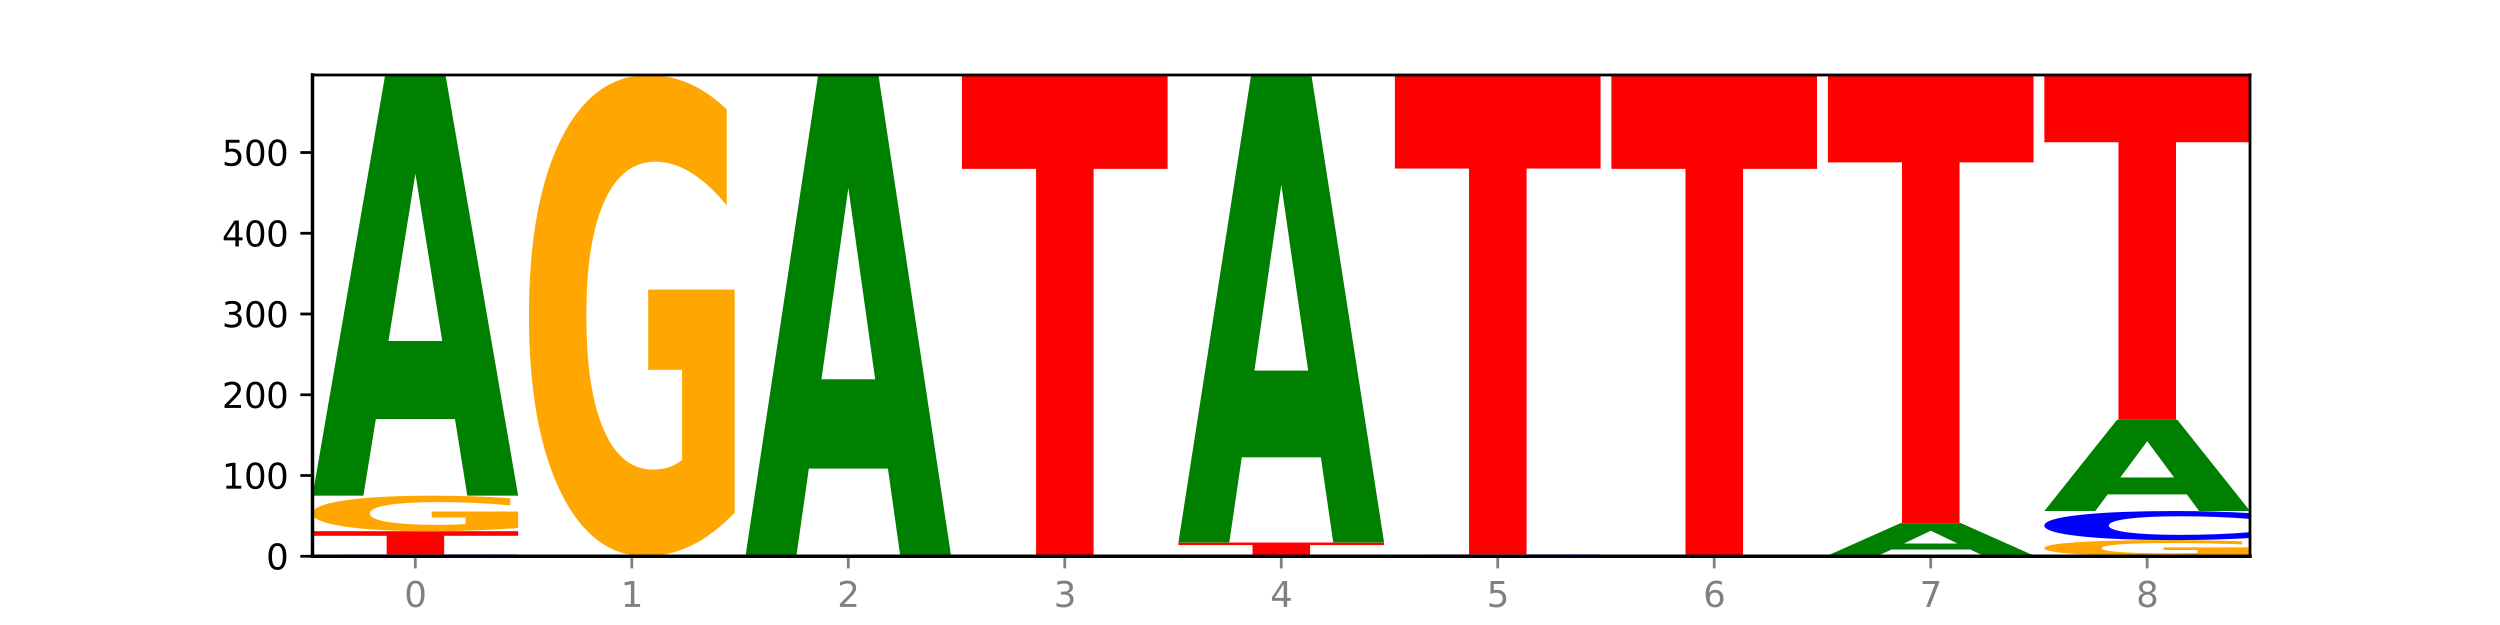 <?xml version="1.0" encoding="utf-8" standalone="no"?>
<!DOCTYPE svg PUBLIC "-//W3C//DTD SVG 1.1//EN"
  "http://www.w3.org/Graphics/SVG/1.1/DTD/svg11.dtd">
<svg xmlns:xlink="http://www.w3.org/1999/xlink" width="720pt" height="180pt" viewBox="0 0 720 180" xmlns="http://www.w3.org/2000/svg" version="1.1">
 <defs>
  <style type="text/css">*{stroke-linejoin: round; stroke-linecap: butt}</style>
 </defs>
 <g id="figure_1">
  <g id="patch_1">
   <path d="M 0 180 
L 720 180 
L 720 0 
L 0 0 
z
" style="fill: #ffffff"/>
  </g>
  <g id="axes_1">
   <g id="patch_2">
    <path d="M 90 160.2 
L 648 160.2 
L 648 21.6 
L 90 21.6 
z
" style="fill: #ffffff"/>
   </g>
   <g id="line2d_1">
    <path d="M 90 160.2 
L 648 160.2 
" clip-path="url(#p351bd68293)" style="fill: none; stroke: #000000; stroke-width: 0.5; stroke-linecap: square"/>
   </g>
   <g id="patch_3">
    <path d="M 149.229 160.167 
Q 144.275 160.183 138.917 160.192 
Q 133.56 160.2 127.725 160.2 
Q 110.325 160.2 100.163 160.137 
Q 90 160.075 90 159.968 
Q 90 159.86 100.163 159.798 
Q 110.325 159.735 127.725 159.735 
Q 133.56 159.735 138.917 159.743 
Q 144.275 159.752 149.229 159.768 
L 149.229 159.861 
Q 144.23 159.839 139.38 159.829 
Q 134.53 159.819 129.173 159.819 
Q 119.562 159.819 114.056 159.858 
Q 108.564 159.898 108.564 159.968 
Q 108.564 160.037 114.056 160.077 
Q 119.562 160.116 129.173 160.116 
Q 134.53 160.116 139.38 160.106 
Q 144.23 160.096 149.229 160.074 
L 149.229 160.167 
z
" clip-path="url(#p351bd68293)" style="fill: #0000ff"/>
   </g>
   <g id="patch_4">
    <path d="M 90 152.991 
L 149.229 152.991 
L 149.229 154.306 
L 127.92 154.306 
L 127.92 159.735 
L 111.35 159.735 
L 111.35 154.306 
L 90 154.306 
L 90 152.991 
z
" clip-path="url(#p351bd68293)" style="fill: #ff0000"/>
   </g>
   <g id="patch_5">
    <path d="M 149.229 152.065 
Q 143.256 152.528 136.831 152.761 
Q 130.406 152.991 123.557 152.991 
Q 108.079 152.991 99.04 151.613 
Q 90 150.235 90 147.878 
Q 90 145.494 99.199 144.126 
Q 108.411 142.759 124.433 142.759 
Q 130.605 142.759 136.26 142.945 
Q 141.928 143.129 146.946 143.492 
L 146.946 145.532 
Q 141.769 145.065 136.645 144.834 
Q 131.521 144.602 126.371 144.602 
Q 116.84 144.602 111.677 145.452 
Q 106.513 146.299 106.513 147.878 
Q 106.513 149.442 111.491 150.296 
Q 116.469 151.148 125.628 151.148 
Q 128.123 151.148 130.26 151.099 
Q 132.397 151.048 134.097 150.943 
L 134.097 149.028 
L 124.34 149.028 
L 124.34 147.322 
L 149.229 147.322 
L 149.229 152.065 
z
" clip-path="url(#p351bd68293)" style="fill: #ffa600"/>
   </g>
   <g id="patch_6">
    <path d="M 131.028 120.687 
L 108.249 120.687 
L 104.653 142.759 
L 90 142.759 
L 110.926 21.6 
L 128.303 21.6 
L 149.229 142.759 
L 134.588 142.759 
L 131.028 120.687 
z
M 111.882 98.201 
L 127.359 98.201 
L 119.633 50.007 
L 111.882 98.201 
z
" clip-path="url(#p351bd68293)" style="fill: #008000"/>
   </g>
   <g id="patch_7">
    <path d="M 211.575 147.66 
Q 205.602 153.93 199.177 157.079 
Q 192.753 160.2 185.903 160.2 
Q 170.426 160.2 161.386 141.533 
Q 152.346 122.866 152.346 90.943 
Q 152.346 58.648 161.545 40.124 
Q 170.758 21.6 186.779 21.6 
Q 192.952 21.6 198.607 24.119 
Q 204.275 26.61 209.292 31.535 
L 209.292 59.163 
Q 204.115 52.836 198.992 49.715 
Q 193.868 46.566 188.717 46.566 
Q 179.187 46.566 174.023 58.075 
Q 168.859 69.556 168.859 90.943 
Q 168.859 112.129 173.837 123.696 
Q 178.815 135.234 187.974 135.234 
Q 190.47 135.234 192.607 134.576 
Q 194.744 133.889 196.443 132.457 
L 196.443 106.518 
L 186.686 106.518 
L 186.686 83.413 
L 211.575 83.413 
L 211.575 147.66 
z
" clip-path="url(#p351bd68293)" style="fill: #ffa600"/>
   </g>
   <g id="patch_8">
    <path d="M 255.721 134.951 
L 232.942 134.951 
L 229.346 160.2 
L 214.693 160.2 
L 235.618 21.6 
L 252.996 21.6 
L 273.922 160.2 
L 259.281 160.2 
L 255.721 134.951 
z
M 236.575 109.228 
L 252.051 109.228 
L 244.325 54.096 
L 236.575 109.228 
z
" clip-path="url(#p351bd68293)" style="fill: #008000"/>
   </g>
   <g id="patch_9">
    <path d="M 277.039 21.6 
L 336.268 21.6 
L 336.268 48.631 
L 314.959 48.631 
L 314.959 160.2 
L 298.389 160.2 
L 298.389 48.631 
L 277.039 48.631 
L 277.039 21.6 
z
" clip-path="url(#p351bd68293)" style="fill: #ff0000"/>
   </g>
   <g id="patch_10">
    <path d="M 398.615 160.183 
Q 393.66 160.192 388.303 160.196 
Q 382.945 160.2 377.111 160.2 
Q 359.71 160.2 349.548 160.169 
Q 339.385 160.137 339.385 160.084 
Q 339.385 160.03 349.548 159.999 
Q 359.71 159.967 377.111 159.967 
Q 382.945 159.967 388.303 159.972 
Q 393.66 159.976 398.615 159.984 
L 398.615 160.03 
Q 393.615 160.02 388.765 160.014 
Q 383.915 160.009 378.558 160.009 
Q 368.948 160.009 363.441 160.029 
Q 357.95 160.049 357.95 160.084 
Q 357.95 160.118 363.441 160.138 
Q 368.948 160.158 378.558 160.158 
Q 383.915 160.158 388.765 160.153 
Q 393.615 160.148 398.615 160.137 
L 398.615 160.183 
z
" clip-path="url(#p351bd68293)" style="fill: #0000ff"/>
   </g>
   <g id="patch_11">
    <path d="M 339.385 156.247 
L 398.615 156.247 
L 398.615 156.972 
L 377.306 156.972 
L 377.306 159.967 
L 360.735 159.967 
L 360.735 156.972 
L 339.385 156.972 
L 339.385 156.247 
z
" clip-path="url(#p351bd68293)" style="fill: #ff0000"/>
   </g>
   <g id="patch_12">
    <path d="M 380.413 131.718 
L 357.635 131.718 
L 354.038 156.247 
L 339.385 156.247 
L 360.311 21.6 
L 377.689 21.6 
L 398.615 156.247 
L 383.974 156.247 
L 380.413 131.718 
z
M 361.268 106.728 
L 376.744 106.728 
L 369.018 53.17 
L 361.268 106.728 
z
" clip-path="url(#p351bd68293)" style="fill: #008000"/>
   </g>
   <g id="patch_13">
    <path d="M 460.961 160.167 
Q 456.006 160.183 450.649 160.192 
Q 445.292 160.2 439.457 160.2 
Q 422.057 160.2 411.894 160.137 
Q 401.732 160.075 401.732 159.968 
Q 401.732 159.86 411.894 159.798 
Q 422.057 159.735 439.457 159.735 
Q 445.292 159.735 450.649 159.743 
Q 456.006 159.752 460.961 159.768 
L 460.961 159.861 
Q 455.962 159.839 451.112 159.829 
Q 446.262 159.819 440.904 159.819 
Q 431.294 159.819 425.788 159.858 
Q 420.296 159.898 420.296 159.968 
Q 420.296 160.037 425.788 160.077 
Q 431.294 160.116 440.904 160.116 
Q 446.262 160.116 451.112 160.106 
Q 455.962 160.096 460.961 160.074 
L 460.961 160.167 
z
" clip-path="url(#p351bd68293)" style="fill: #0000ff"/>
   </g>
   <g id="patch_14">
    <path d="M 401.732 21.6 
L 460.961 21.6 
L 460.961 48.54 
L 439.652 48.54 
L 439.652 159.735 
L 423.082 159.735 
L 423.082 48.54 
L 401.732 48.54 
L 401.732 21.6 
z
" clip-path="url(#p351bd68293)" style="fill: #ff0000"/>
   </g>
   <g id="patch_15">
    <path d="M 464.078 21.6 
L 523.307 21.6 
L 523.307 48.631 
L 501.999 48.631 
L 501.999 160.2 
L 485.428 160.2 
L 485.428 48.631 
L 464.078 48.631 
L 464.078 21.6 
z
" clip-path="url(#p351bd68293)" style="fill: #ff0000"/>
   </g>
   <g id="patch_16">
    <path d="M 585.654 160.179 
Q 579.68 160.189 573.256 160.195 
Q 566.831 160.2 559.982 160.2 
Q 544.504 160.2 535.464 160.169 
Q 526.425 160.137 526.425 160.084 
Q 526.425 160.03 535.624 159.999 
Q 544.836 159.967 560.858 159.967 
Q 567.03 159.967 572.685 159.972 
Q 578.353 159.976 583.37 159.984 
L 583.37 160.03 
Q 578.194 160.02 573.07 160.015 
Q 567.946 160.009 562.796 160.009 
Q 553.265 160.009 548.101 160.029 
Q 542.938 160.048 542.938 160.084 
Q 542.938 160.119 547.915 160.139 
Q 552.893 160.158 562.052 160.158 
Q 564.548 160.158 566.685 160.157 
Q 568.822 160.156 570.521 160.153 
L 570.521 160.11 
L 560.765 160.11 
L 560.765 160.071 
L 585.654 160.071 
L 585.654 160.179 
z
" clip-path="url(#p351bd68293)" style="fill: #ffa600"/>
   </g>
   <g id="patch_17">
    <path d="M 567.453 158.273 
L 544.674 158.273 
L 541.077 159.967 
L 526.425 159.967 
L 547.35 150.665 
L 564.728 150.665 
L 585.654 159.967 
L 571.013 159.967 
L 567.453 158.273 
z
M 548.307 156.546 
L 563.783 156.546 
L 556.057 152.846 
L 548.307 156.546 
z
" clip-path="url(#p351bd68293)" style="fill: #008000"/>
   </g>
   <g id="patch_18">
    <path d="M 526.425 21.6 
L 585.654 21.6 
L 585.654 46.771 
L 564.345 46.771 
L 564.345 150.665 
L 547.775 150.665 
L 547.775 46.771 
L 526.425 46.771 
L 526.425 21.6 
z
" clip-path="url(#p351bd68293)" style="fill: #ff0000"/>
   </g>
   <g id="patch_19">
    <path d="M 648 159.779 
Q 642.027 159.99 635.602 160.095 
Q 629.177 160.2 622.328 160.2 
Q 606.85 160.2 597.811 159.574 
Q 588.771 158.947 588.771 157.876 
Q 588.771 156.792 597.97 156.171 
Q 607.182 155.549 623.204 155.549 
Q 629.376 155.549 635.031 155.634 
Q 640.699 155.717 645.717 155.882 
L 645.717 156.81 
Q 640.54 156.597 635.416 156.492 
Q 630.292 156.387 625.142 156.387 
Q 615.611 156.387 610.448 156.773 
Q 605.284 157.158 605.284 157.876 
Q 605.284 158.587 610.262 158.975 
Q 615.24 159.362 624.399 159.362 
Q 626.894 159.362 629.031 159.34 
Q 631.168 159.317 632.868 159.269 
L 632.868 158.399 
L 623.111 158.399 
L 623.111 157.623 
L 648 157.623 
L 648 159.779 
z
" clip-path="url(#p351bd68293)" style="fill: #ffa600"/>
   </g>
   <g id="patch_20">
    <path d="M 648 154.949 
Q 643.046 155.246 637.688 155.397 
Q 632.331 155.549 626.496 155.549 
Q 609.096 155.549 598.933 154.421 
Q 588.771 153.294 588.771 151.366 
Q 588.771 149.431 598.933 148.305 
Q 609.096 147.177 626.496 147.177 
Q 632.331 147.177 637.688 147.329 
Q 643.046 147.48 648 147.777 
L 648 149.446 
Q 643.001 149.052 638.151 148.868 
Q 633.301 148.685 627.944 148.685 
Q 618.333 148.685 612.827 149.399 
Q 607.335 150.112 607.335 151.366 
Q 607.335 152.614 612.827 153.328 
Q 618.333 154.041 627.944 154.041 
Q 633.301 154.041 638.151 153.858 
Q 643.001 153.673 648 153.278 
L 648 154.949 
z
" clip-path="url(#p351bd68293)" style="fill: #0000ff"/>
   </g>
   <g id="patch_21">
    <path d="M 629.799 142.39 
L 607.02 142.39 
L 603.424 147.177 
L 588.771 147.177 
L 609.697 120.899 
L 627.074 120.899 
L 648 147.177 
L 633.359 147.177 
L 629.799 142.39 
z
M 610.653 137.513 
L 626.13 137.513 
L 618.404 127.06 
L 610.653 137.513 
z
" clip-path="url(#p351bd68293)" style="fill: #008000"/>
   </g>
   <g id="patch_22">
    <path d="M 588.771 21.6 
L 648 21.6 
L 648 40.966 
L 626.691 40.966 
L 626.691 120.899 
L 610.121 120.899 
L 610.121 40.966 
L 588.771 40.966 
L 588.771 21.6 
z
" clip-path="url(#p351bd68293)" style="fill: #ff0000"/>
   </g>
   <g id="matplotlib.axis_1">
    <g id="xtick_1">
     <g id="line2d_2">
      <defs>
       <path id="m882e258e30" d="M 0 0 
L 0 3.5 
" style="stroke: #808080; stroke-width: 0.8"/>
      </defs>
      <g>
       <use xlink:href="#m882e258e30" x="119.615" y="160.2" style="fill: #808080; stroke: #808080; stroke-width: 0.8"/>
      </g>
     </g>
     <g id="text_1">
      <!-- 0 -->
      <g style="fill: #808080" transform="translate(116.433 174.798) scale(0.1 -0.1)">
       <defs>
        <path id="DejaVuSans-30" d="M 2034 4250 
Q 1547 4250 1301 3770 
Q 1056 3291 1056 2328 
Q 1056 1369 1301 889 
Q 1547 409 2034 409 
Q 2525 409 2770 889 
Q 3016 1369 3016 2328 
Q 3016 3291 2770 3770 
Q 2525 4250 2034 4250 
z
M 2034 4750 
Q 2819 4750 3233 4129 
Q 3647 3509 3647 2328 
Q 3647 1150 3233 529 
Q 2819 -91 2034 -91 
Q 1250 -91 836 529 
Q 422 1150 422 2328 
Q 422 3509 836 4129 
Q 1250 4750 2034 4750 
z
" transform="scale(0.016)"/>
       </defs>
       <use xlink:href="#DejaVuSans-30"/>
      </g>
     </g>
    </g>
    <g id="xtick_2">
     <g id="line2d_3">
      <g>
       <use xlink:href="#m882e258e30" x="181.961" y="160.2" style="fill: #808080; stroke: #808080; stroke-width: 0.8"/>
      </g>
     </g>
     <g id="text_2">
      <!-- 1 -->
      <g style="fill: #808080" transform="translate(178.78 174.798) scale(0.1 -0.1)">
       <defs>
        <path id="DejaVuSans-31" d="M 794 531 
L 1825 531 
L 1825 4091 
L 703 3866 
L 703 4441 
L 1819 4666 
L 2450 4666 
L 2450 531 
L 3481 531 
L 3481 0 
L 794 0 
L 794 531 
z
" transform="scale(0.016)"/>
       </defs>
       <use xlink:href="#DejaVuSans-31"/>
      </g>
     </g>
    </g>
    <g id="xtick_3">
     <g id="line2d_4">
      <g>
       <use xlink:href="#m882e258e30" x="244.307" y="160.2" style="fill: #808080; stroke: #808080; stroke-width: 0.8"/>
      </g>
     </g>
     <g id="text_3">
      <!-- 2 -->
      <g style="fill: #808080" transform="translate(241.126 174.798) scale(0.1 -0.1)">
       <defs>
        <path id="DejaVuSans-32" d="M 1228 531 
L 3431 531 
L 3431 0 
L 469 0 
L 469 531 
Q 828 903 1448 1529 
Q 2069 2156 2228 2338 
Q 2531 2678 2651 2914 
Q 2772 3150 2772 3378 
Q 2772 3750 2511 3984 
Q 2250 4219 1831 4219 
Q 1534 4219 1204 4116 
Q 875 4013 500 3803 
L 500 4441 
Q 881 4594 1212 4672 
Q 1544 4750 1819 4750 
Q 2544 4750 2975 4387 
Q 3406 4025 3406 3419 
Q 3406 3131 3298 2873 
Q 3191 2616 2906 2266 
Q 2828 2175 2409 1742 
Q 1991 1309 1228 531 
z
" transform="scale(0.016)"/>
       </defs>
       <use xlink:href="#DejaVuSans-32"/>
      </g>
     </g>
    </g>
    <g id="xtick_4">
     <g id="line2d_5">
      <g>
       <use xlink:href="#m882e258e30" x="306.654" y="160.2" style="fill: #808080; stroke: #808080; stroke-width: 0.8"/>
      </g>
     </g>
     <g id="text_4">
      <!-- 3 -->
      <g style="fill: #808080" transform="translate(303.472 174.798) scale(0.1 -0.1)">
       <defs>
        <path id="DejaVuSans-33" d="M 2597 2516 
Q 3050 2419 3304 2112 
Q 3559 1806 3559 1356 
Q 3559 666 3084 287 
Q 2609 -91 1734 -91 
Q 1441 -91 1130 -33 
Q 819 25 488 141 
L 488 750 
Q 750 597 1062 519 
Q 1375 441 1716 441 
Q 2309 441 2620 675 
Q 2931 909 2931 1356 
Q 2931 1769 2642 2001 
Q 2353 2234 1838 2234 
L 1294 2234 
L 1294 2753 
L 1863 2753 
Q 2328 2753 2575 2939 
Q 2822 3125 2822 3475 
Q 2822 3834 2567 4026 
Q 2313 4219 1838 4219 
Q 1578 4219 1281 4162 
Q 984 4106 628 3988 
L 628 4550 
Q 988 4650 1302 4700 
Q 1616 4750 1894 4750 
Q 2613 4750 3031 4423 
Q 3450 4097 3450 3541 
Q 3450 3153 3228 2886 
Q 3006 2619 2597 2516 
z
" transform="scale(0.016)"/>
       </defs>
       <use xlink:href="#DejaVuSans-33"/>
      </g>
     </g>
    </g>
    <g id="xtick_5">
     <g id="line2d_6">
      <g>
       <use xlink:href="#m882e258e30" x="369" y="160.2" style="fill: #808080; stroke: #808080; stroke-width: 0.8"/>
      </g>
     </g>
     <g id="text_5">
      <!-- 4 -->
      <g style="fill: #808080" transform="translate(365.819 174.798) scale(0.1 -0.1)">
       <defs>
        <path id="DejaVuSans-34" d="M 2419 4116 
L 825 1625 
L 2419 1625 
L 2419 4116 
z
M 2253 4666 
L 3047 4666 
L 3047 1625 
L 3713 1625 
L 3713 1100 
L 3047 1100 
L 3047 0 
L 2419 0 
L 2419 1100 
L 313 1100 
L 313 1709 
L 2253 4666 
z
" transform="scale(0.016)"/>
       </defs>
       <use xlink:href="#DejaVuSans-34"/>
      </g>
     </g>
    </g>
    <g id="xtick_6">
     <g id="line2d_7">
      <g>
       <use xlink:href="#m882e258e30" x="431.346" y="160.2" style="fill: #808080; stroke: #808080; stroke-width: 0.8"/>
      </g>
     </g>
     <g id="text_6">
      <!-- 5 -->
      <g style="fill: #808080" transform="translate(428.165 174.798) scale(0.1 -0.1)">
       <defs>
        <path id="DejaVuSans-35" d="M 691 4666 
L 3169 4666 
L 3169 4134 
L 1269 4134 
L 1269 2991 
Q 1406 3038 1543 3061 
Q 1681 3084 1819 3084 
Q 2600 3084 3056 2656 
Q 3513 2228 3513 1497 
Q 3513 744 3044 326 
Q 2575 -91 1722 -91 
Q 1428 -91 1123 -41 
Q 819 9 494 109 
L 494 744 
Q 775 591 1075 516 
Q 1375 441 1709 441 
Q 2250 441 2565 725 
Q 2881 1009 2881 1497 
Q 2881 1984 2565 2268 
Q 2250 2553 1709 2553 
Q 1456 2553 1204 2497 
Q 953 2441 691 2322 
L 691 4666 
z
" transform="scale(0.016)"/>
       </defs>
       <use xlink:href="#DejaVuSans-35"/>
      </g>
     </g>
    </g>
    <g id="xtick_7">
     <g id="line2d_8">
      <g>
       <use xlink:href="#m882e258e30" x="493.693" y="160.2" style="fill: #808080; stroke: #808080; stroke-width: 0.8"/>
      </g>
     </g>
     <g id="text_7">
      <!-- 6 -->
      <g style="fill: #808080" transform="translate(490.511 174.798) scale(0.1 -0.1)">
       <defs>
        <path id="DejaVuSans-36" d="M 2113 2584 
Q 1688 2584 1439 2293 
Q 1191 2003 1191 1497 
Q 1191 994 1439 701 
Q 1688 409 2113 409 
Q 2538 409 2786 701 
Q 3034 994 3034 1497 
Q 3034 2003 2786 2293 
Q 2538 2584 2113 2584 
z
M 3366 4563 
L 3366 3988 
Q 3128 4100 2886 4159 
Q 2644 4219 2406 4219 
Q 1781 4219 1451 3797 
Q 1122 3375 1075 2522 
Q 1259 2794 1537 2939 
Q 1816 3084 2150 3084 
Q 2853 3084 3261 2657 
Q 3669 2231 3669 1497 
Q 3669 778 3244 343 
Q 2819 -91 2113 -91 
Q 1303 -91 875 529 
Q 447 1150 447 2328 
Q 447 3434 972 4092 
Q 1497 4750 2381 4750 
Q 2619 4750 2861 4703 
Q 3103 4656 3366 4563 
z
" transform="scale(0.016)"/>
       </defs>
       <use xlink:href="#DejaVuSans-36"/>
      </g>
     </g>
    </g>
    <g id="xtick_8">
     <g id="line2d_9">
      <g>
       <use xlink:href="#m882e258e30" x="556.039" y="160.2" style="fill: #808080; stroke: #808080; stroke-width: 0.8"/>
      </g>
     </g>
     <g id="text_8">
      <!-- 7 -->
      <g style="fill: #808080" transform="translate(552.858 174.798) scale(0.1 -0.1)">
       <defs>
        <path id="DejaVuSans-37" d="M 525 4666 
L 3525 4666 
L 3525 4397 
L 1831 0 
L 1172 0 
L 2766 4134 
L 525 4134 
L 525 4666 
z
" transform="scale(0.016)"/>
       </defs>
       <use xlink:href="#DejaVuSans-37"/>
      </g>
     </g>
    </g>
    <g id="xtick_9">
     <g id="line2d_10">
      <g>
       <use xlink:href="#m882e258e30" x="618.385" y="160.2" style="fill: #808080; stroke: #808080; stroke-width: 0.8"/>
      </g>
     </g>
     <g id="text_9">
      <!-- 8 -->
      <g style="fill: #808080" transform="translate(615.204 174.798) scale(0.1 -0.1)">
       <defs>
        <path id="DejaVuSans-38" d="M 2034 2216 
Q 1584 2216 1326 1975 
Q 1069 1734 1069 1313 
Q 1069 891 1326 650 
Q 1584 409 2034 409 
Q 2484 409 2743 651 
Q 3003 894 3003 1313 
Q 3003 1734 2745 1975 
Q 2488 2216 2034 2216 
z
M 1403 2484 
Q 997 2584 770 2862 
Q 544 3141 544 3541 
Q 544 4100 942 4425 
Q 1341 4750 2034 4750 
Q 2731 4750 3128 4425 
Q 3525 4100 3525 3541 
Q 3525 3141 3298 2862 
Q 3072 2584 2669 2484 
Q 3125 2378 3379 2068 
Q 3634 1759 3634 1313 
Q 3634 634 3220 271 
Q 2806 -91 2034 -91 
Q 1263 -91 848 271 
Q 434 634 434 1313 
Q 434 1759 690 2068 
Q 947 2378 1403 2484 
z
M 1172 3481 
Q 1172 3119 1398 2916 
Q 1625 2713 2034 2713 
Q 2441 2713 2670 2916 
Q 2900 3119 2900 3481 
Q 2900 3844 2670 4047 
Q 2441 4250 2034 4250 
Q 1625 4250 1398 4047 
Q 1172 3844 1172 3481 
z
" transform="scale(0.016)"/>
       </defs>
       <use xlink:href="#DejaVuSans-38"/>
      </g>
     </g>
    </g>
   </g>
   <g id="matplotlib.axis_2">
    <g id="ytick_1">
     <g id="line2d_11">
      <defs>
       <path id="m425107788c" d="M 0 0 
L -3.5 0 
" style="stroke: #000000; stroke-width: 0.8"/>
      </defs>
      <g>
       <use xlink:href="#m425107788c" x="90" y="160.2" style="stroke: #000000; stroke-width: 0.8"/>
      </g>
     </g>
     <g id="text_10">
      <!-- 0 -->
      <g transform="translate(76.638 163.999) scale(0.1 -0.1)">
       <use xlink:href="#DejaVuSans-30"/>
      </g>
     </g>
    </g>
    <g id="ytick_2">
     <g id="line2d_12">
      <g>
       <use xlink:href="#m425107788c" x="90" y="136.945" style="stroke: #000000; stroke-width: 0.8"/>
      </g>
     </g>
     <g id="text_11">
      <!-- 100 -->
      <g transform="translate(63.913 140.744) scale(0.1 -0.1)">
       <use xlink:href="#DejaVuSans-31"/>
       <use xlink:href="#DejaVuSans-30" x="63.623"/>
       <use xlink:href="#DejaVuSans-30" x="127.246"/>
      </g>
     </g>
    </g>
    <g id="ytick_3">
     <g id="line2d_13">
      <g>
       <use xlink:href="#m425107788c" x="90" y="113.69" style="stroke: #000000; stroke-width: 0.8"/>
      </g>
     </g>
     <g id="text_12">
      <!-- 200 -->
      <g transform="translate(63.913 117.489) scale(0.1 -0.1)">
       <use xlink:href="#DejaVuSans-32"/>
       <use xlink:href="#DejaVuSans-30" x="63.623"/>
       <use xlink:href="#DejaVuSans-30" x="127.246"/>
      </g>
     </g>
    </g>
    <g id="ytick_4">
     <g id="line2d_14">
      <g>
       <use xlink:href="#m425107788c" x="90" y="90.435" style="stroke: #000000; stroke-width: 0.8"/>
      </g>
     </g>
     <g id="text_13">
      <!-- 300 -->
      <g transform="translate(63.913 94.234) scale(0.1 -0.1)">
       <use xlink:href="#DejaVuSans-33"/>
       <use xlink:href="#DejaVuSans-30" x="63.623"/>
       <use xlink:href="#DejaVuSans-30" x="127.246"/>
      </g>
     </g>
    </g>
    <g id="ytick_5">
     <g id="line2d_15">
      <g>
       <use xlink:href="#m425107788c" x="90" y="67.18" style="stroke: #000000; stroke-width: 0.8"/>
      </g>
     </g>
     <g id="text_14">
      <!-- 400 -->
      <g transform="translate(63.913 70.979) scale(0.1 -0.1)">
       <use xlink:href="#DejaVuSans-34"/>
       <use xlink:href="#DejaVuSans-30" x="63.623"/>
       <use xlink:href="#DejaVuSans-30" x="127.246"/>
      </g>
     </g>
    </g>
    <g id="ytick_6">
     <g id="line2d_16">
      <g>
       <use xlink:href="#m425107788c" x="90" y="43.925" style="stroke: #000000; stroke-width: 0.8"/>
      </g>
     </g>
     <g id="text_15">
      <!-- 500 -->
      <g transform="translate(63.913 47.724) scale(0.1 -0.1)">
       <use xlink:href="#DejaVuSans-35"/>
       <use xlink:href="#DejaVuSans-30" x="63.623"/>
       <use xlink:href="#DejaVuSans-30" x="127.246"/>
      </g>
     </g>
    </g>
   </g>
   <g id="patch_23">
    <path d="M 90 160.2 
L 90 21.6 
" style="fill: none; stroke: #000000; stroke-linejoin: miter; stroke-linecap: square"/>
   </g>
   <g id="patch_24">
    <path d="M 648 160.2 
L 648 21.6 
" style="fill: none; stroke: #000000; stroke-width: 0.8; stroke-linejoin: miter; stroke-linecap: square"/>
   </g>
   <g id="patch_25">
    <path d="M 90 160.2 
L 648 160.2 
" style="fill: none; stroke: #000000; stroke-linejoin: miter; stroke-linecap: square"/>
   </g>
   <g id="patch_26">
    <path d="M 90 21.6 
L 648 21.6 
" style="fill: none; stroke: #000000; stroke-width: 0.8; stroke-linejoin: miter; stroke-linecap: square"/>
   </g>
  </g>
 </g>
 <defs>
  <clipPath id="p351bd68293">
   <rect x="90" y="21.6" width="558" height="138.6"/>
  </clipPath>
 </defs>
</svg>
